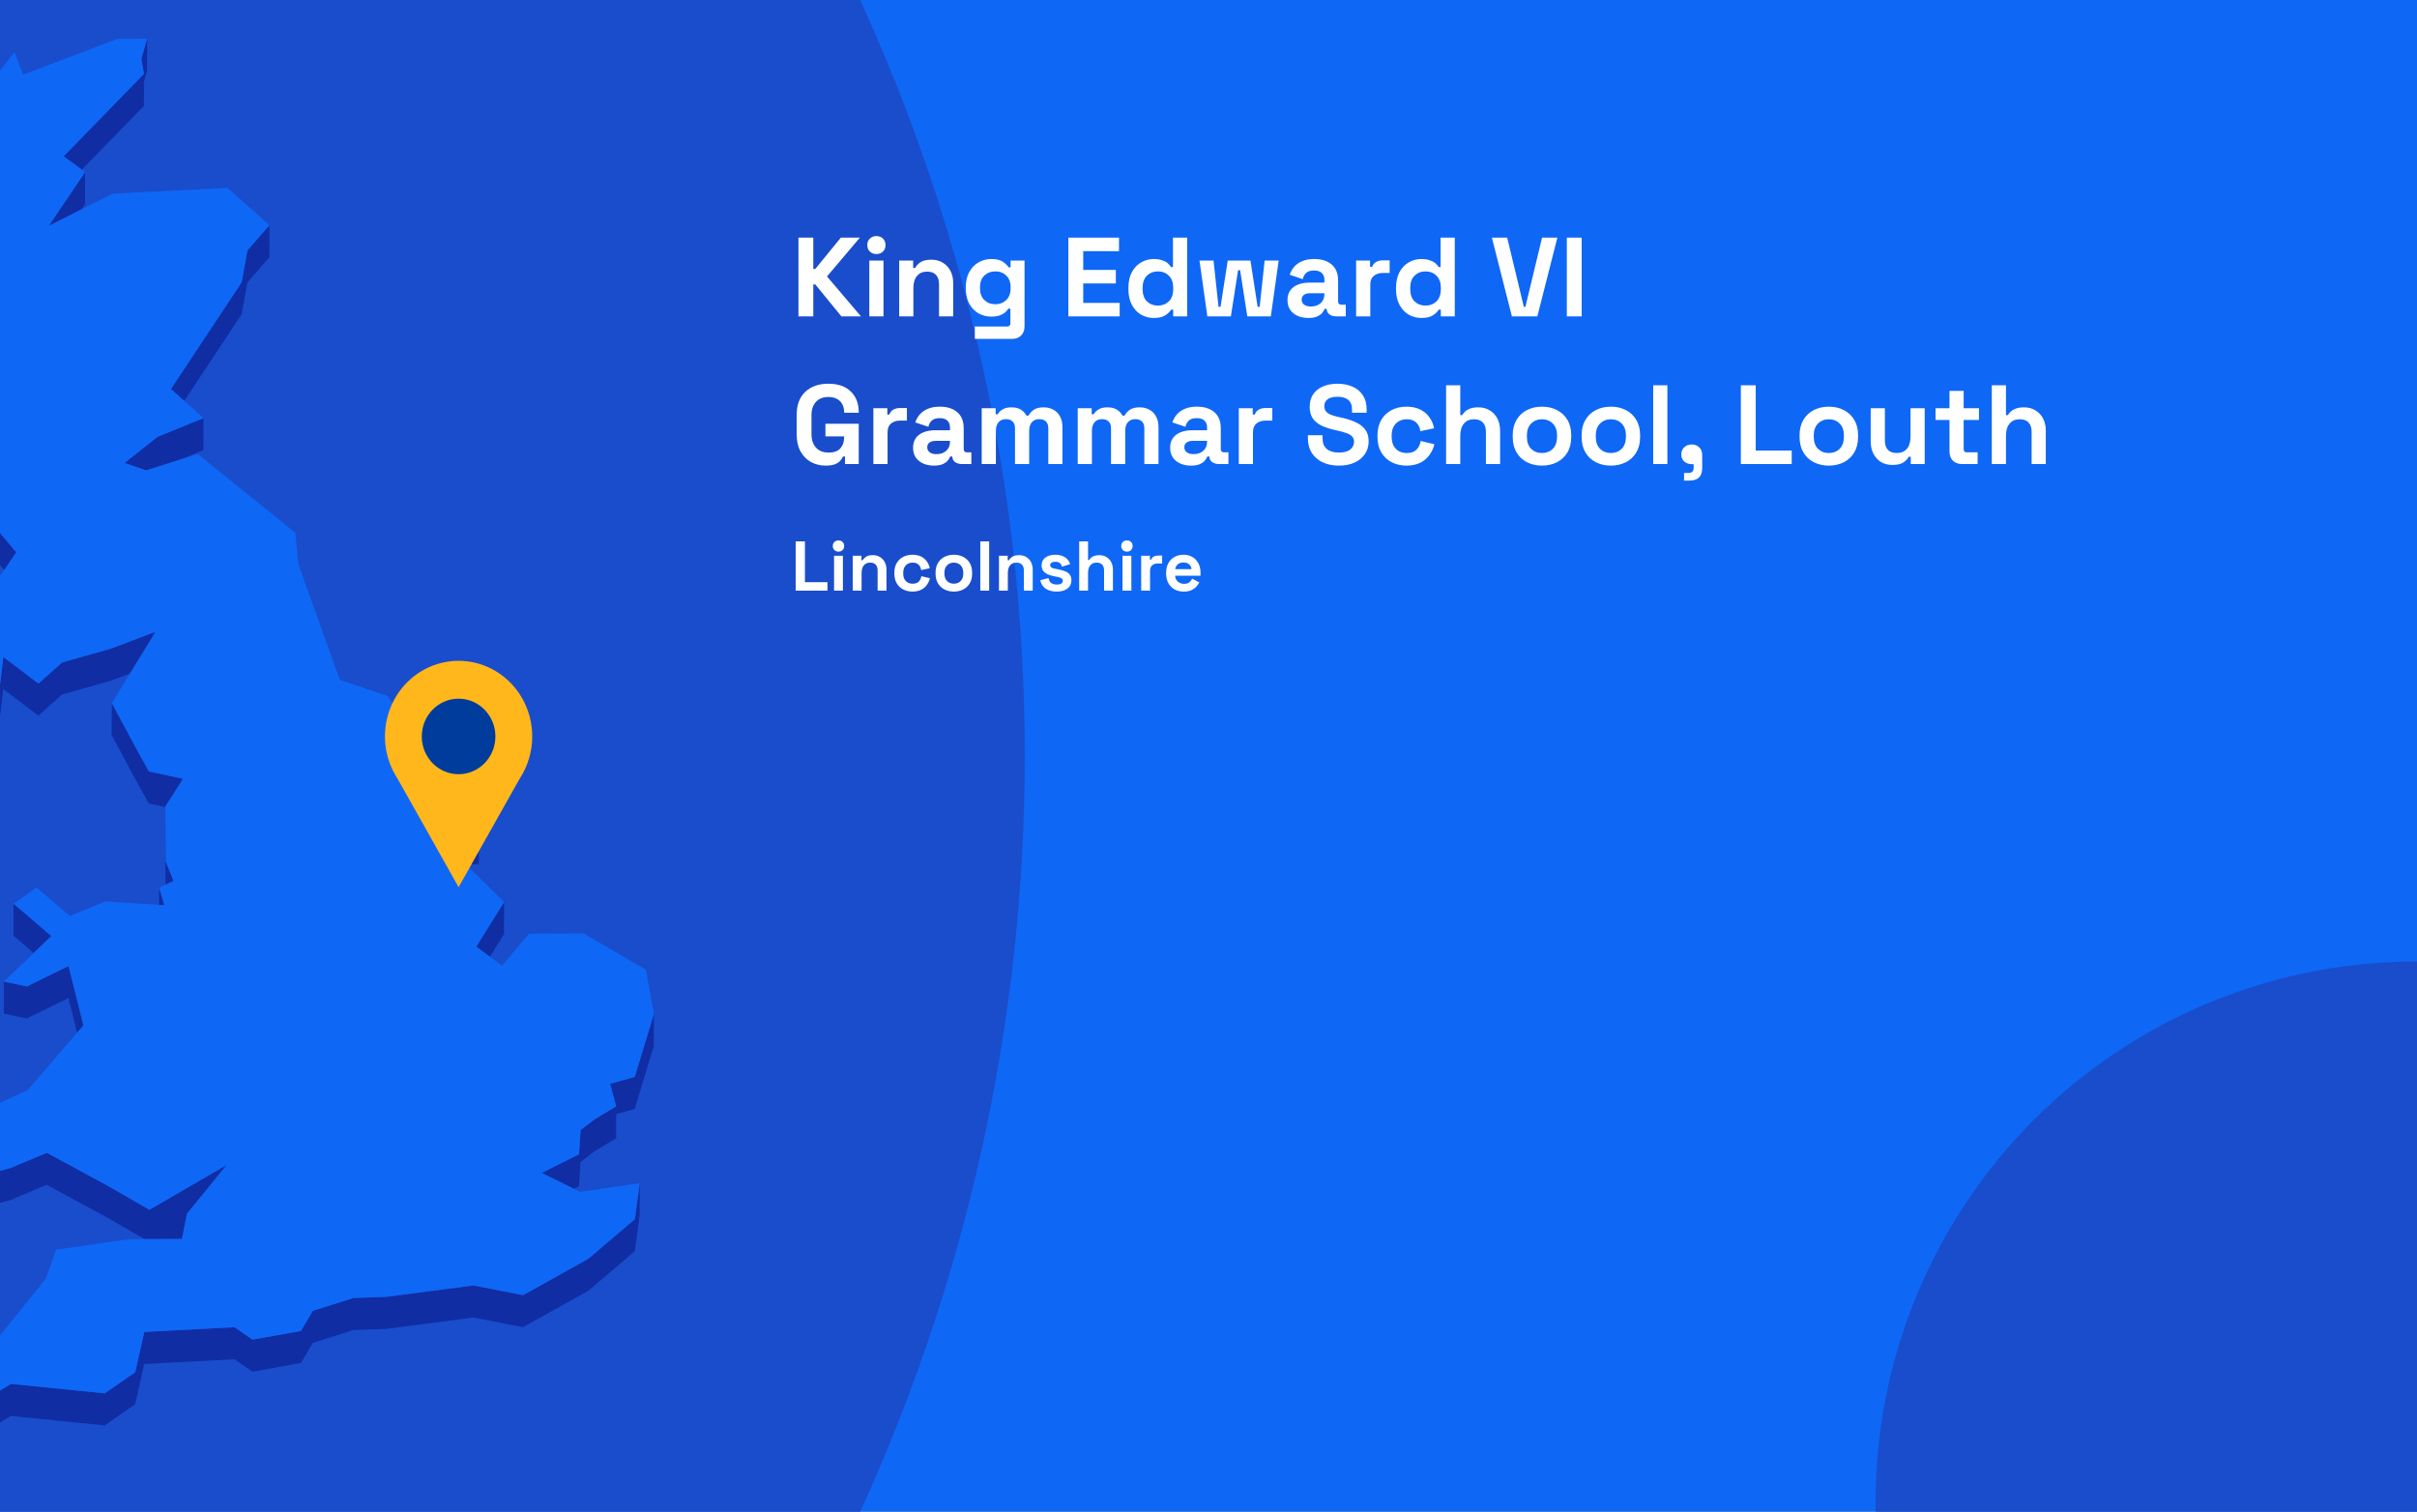 <?xml version="1.0" encoding="utf-8"?>
<svg xmlns="http://www.w3.org/2000/svg" fill="none" height="860" viewBox="0 0 1375 860" width="1375">
<rect x="0" y="0" width="1375" height="860" fill="#808080" stroke="none"/>
<g clip-path="url(#clip0_1636_2283)">
<rect fill="#0F67F5" height="860" width="1375"/>
<circle cx="-451" cy="430" fill="#194DCC" r="1034"/>
<path d="M46.528 96.502L81.886 60.209L81.917 46.321L83.675 40.225L83.738 22L80.41 33.438L81.917 42.016L36.228 88.929L46.528 96.502Z" fill="#102DA3"/>
<path d="M48.38 116.107L48.412 97.913L27.781 128.487L46.371 119.092L48.38 116.107Z" fill="#102DA3"/>
<path d="M137.465 178.827L140.731 160.728L153.228 146.368L153.26 128.144L140.762 142.503L137.496 160.603L97.24 221.342L104.808 228.066L137.465 178.827Z" fill="#102DA3"/>
<path d="M83.015 267.598L89.641 265.525L102.421 261.503L115.704 256.098L115.767 237.873L89.672 248.494L70.894 263.388L83.015 267.598Z" fill="#102DA3"/>
<path d="M-31.189 282.617L-42.023 327.425L-50.25 327.488L-50.312 345.712L-42.085 345.65L-31.221 300.842L-25.914 298.422L-11.815 307.377L2.378 324.314L9.255 314.227L-11.783 289.153L-25.883 280.197L-31.189 282.617Z" fill="#102DA3"/>
<path d="M0.086 389.042L-4.969 391.901L-21.926 363.464L-21.957 381.689L-5.032 410.126L0.024 407.235L1.845 391.995L21.816 407.109L35.319 395.106L62.857 387.314L73.973 383.103L88.512 359.411L62.92 369.089L35.35 376.881L21.879 388.885L1.908 373.771L0.086 389.042Z" fill="#102DA3"/>
<path d="M265.236 491.918L272.396 491.572L272.427 473.347L260.809 473.881L240.43 467.377L260.778 487.518L265.236 491.918Z" fill="#102DA3"/>
<path d="M84.711 438.91L77.363 425.619L63.61 400.01L63.547 418.235L77.301 443.844L84.68 457.135L94.069 459.146L94.006 477.057L94.194 503.294L94.226 503.263L98.716 501.158L94.288 490.223L94.069 458.832L104.117 443.058L84.711 438.91Z" fill="#102DA3"/>
<path d="M93.473 514.982L90.522 505.021L90.49 514.793L93.473 514.982Z" fill="#102DA3"/>
<path d="M29.164 532.547L7.748 514.134L7.686 532.359L19.147 542.194L29.164 532.547Z" fill="#102DA3"/>
<path d="M278.707 544.298L286.714 531.446L286.777 513.221L270.951 538.579L278.707 544.298Z" fill="#102DA3"/>
<path d="M2.189 576.662L15.221 579.427L38.929 567.832L43.89 587.503L47.47 583.355L38.992 549.607L15.284 561.202L2.221 558.437L2.189 576.662Z" fill="#102DA3"/>
<path d="M361.104 612.673L347.068 616.601L350.553 629.421L338.495 636.649L330.3 642.87L329.42 656.696L308.193 667.285L326.5 676.335L329.389 674.889L330.237 661.095L338.433 654.842L350.522 647.615L350.553 633.821L361.041 630.898L371.938 595.14L372 576.915L361.104 612.673Z" fill="#102DA3"/>
<path d="M-22.773 679.633L-10.621 687.175L5.833 682.776L26.59 674.04L62.104 693.333L82.264 704.96L84.964 704.928H87.696L103.522 704.834L105.532 694.559L106.348 690.505L128.926 662.791L84.996 688.274L62.167 675.109L26.652 655.847L5.865 664.551L-10.558 668.95L-22.741 661.409L-25.191 657.606L-17.466 651.353L-27.703 640.042L-27.766 658.235L-25.191 661.094L-25.222 675.831L-22.773 679.633Z" fill="#102DA3"/>
<path d="M334.696 716.146L297.549 736.853L269.413 731.323L219.549 737.827L201.148 738.424L177.942 745.746L171.222 757.215L143.652 762.148L133.447 755.078L82.106 757.78L76.925 780.687L59.592 792.69L6.241 787.317L-13.541 799.383L-16.838 811.292L-23.056 819.902L-32.853 808.056L-53.64 811.072L-53.703 829.266L-32.884 826.281L-23.119 838.127L-16.901 829.517L-13.573 817.577L6.21 805.542L59.529 810.915L76.894 798.912L82.043 776.005L133.384 773.303L143.621 780.373L171.191 775.439L177.911 763.97L201.085 756.649L219.486 756.052L269.351 749.548L297.486 755.078L334.633 734.371L361.136 711.81L363.899 691.322L363.931 673.098L361.199 693.585L334.696 716.146Z" fill="#102DA3"/>
<path d="M329.42 656.696L330.3 642.87L338.495 636.648L350.553 629.421L347.068 616.601L361.104 612.673L372 576.915L367.447 551.714L331.933 531.007L300.94 531.227L285.585 549.421L278.708 544.299L270.952 538.58L286.778 513.222L265.237 491.918L260.778 487.519L240.43 467.377L260.809 473.882L272.428 473.348L220.553 395.955L193.328 386.78L169.652 320.793L168.05 303.165L112.502 258.326L102.422 261.5L89.642 265.522L83.016 267.595L70.896 263.385L89.674 248.491L115.768 237.87L104.809 228.066L97.241 221.342L137.497 160.603L140.763 142.504L153.261 128.144L129.396 106.871L64.019 110.171L46.371 119.094L27.782 128.49L48.413 97.916L46.529 96.502L36.229 88.929L81.917 42.016L80.41 33.438L83.739 22L66.782 22.126L13.149 42.456L8.219 29.636L-1.861 42.55L-7.764 27.373L-15.991 29.793L-31.629 82.739L-20.387 96.942L-31.66 97.005L-43.153 97.099L-52.542 141.875L-43.247 154.193L-45.508 169.464L-47.863 185.175L-73.424 199.127L-70.849 221.468L-72.607 224.987L-80.394 240.572L-71.665 243.872L-24.972 202.614L-22.993 208.805L-25.003 212.041L-36.904 231.334L-44.535 243.683L-41.52 259.363L-42.965 270.455L-50.249 327.486L-42.023 327.423L-31.189 282.615L-25.882 280.196L-11.783 289.151L9.255 314.226L2.379 324.312L-9.931 342.443L-12.694 363.402L-21.926 363.464L-4.969 391.901L0.086 389.042L1.908 373.771L21.879 388.885L35.35 376.882L62.92 369.089L88.512 359.411L73.973 383.103L63.611 400.008L77.364 425.617L84.712 438.909L104.118 443.057L94.07 458.831L94.289 490.221L98.717 501.156L94.227 503.261L94.195 503.293L90.521 505.021L93.473 514.982L90.49 514.793L60.031 512.845L39.746 521.078L20.748 504.99L7.748 514.134L29.164 532.547L19.147 542.193L2.222 558.439L15.284 561.204L38.992 549.609L47.471 583.357L43.891 587.504L15.693 620.215L-27.704 640.042L-17.467 651.354L-25.192 657.607L-22.742 661.409L-10.559 668.95L5.864 664.551L26.652 655.847L62.166 675.109L84.995 688.275L128.925 662.792L106.347 690.506L105.531 694.559L103.521 704.834L87.695 704.929H84.963L82.263 704.96L73.031 705.023L31.864 710.993L26.181 727.238L3.132 755.958L-17.53 780.373L-45.508 798.158L-53.641 811.073L-32.853 808.056L-23.056 819.902L-16.839 811.293L-13.542 799.384L6.241 787.318L59.591 792.691L76.925 780.688L82.106 757.781L133.447 755.078L143.652 762.148L171.222 757.215L177.942 745.746L201.147 738.425L219.548 737.828L269.413 731.323L297.548 736.854L334.696 716.146L361.198 693.585L363.93 673.098L330.048 678.094L326.5 676.335L308.193 667.285L329.42 656.696Z" fill="#0F67F5"/>
<g clip-path="url(#clip1_1636_2283)">
<path d="M302.776 418.987C302.784 412.266 301.255 405.637 298.313 399.632C295.372 393.627 291.099 388.413 285.838 384.41C280.577 380.406 274.474 377.724 268.02 376.579C261.565 375.435 254.94 375.859 248.674 377.817C242.408 379.776 236.678 383.215 231.942 387.858C227.206 392.501 223.598 398.219 221.406 404.553C219.214 410.886 218.5 417.659 219.321 424.327C220.142 430.995 222.475 437.373 226.133 442.948L243.519 473.835L260.894 504.733L278.279 473.835L295.644 442.991C300.307 435.902 302.791 427.54 302.776 418.987Z" fill="#FFB71B"/>
<path d="M260.883 440.461C272.448 440.461 281.824 430.841 281.824 418.973C281.824 407.105 272.448 397.485 260.883 397.485C249.317 397.485 239.941 407.105 239.941 418.973C239.941 430.841 249.317 440.461 260.883 440.461Z" fill="#003C9C"/>
</g>
<path d="M454.224 180V135.2H462.672V152.992H463.824L478.352 135.2H489.168L470.48 157.28L489.808 180H478.672L463.824 161.824H462.672V180H454.224ZM494.543 180V148.256H502.607V180H494.543ZM498.575 144.544C497.124 144.544 495.887 144.075 494.863 143.136C493.881 142.197 493.391 140.96 493.391 139.424C493.391 137.888 493.881 136.651 494.863 135.712C495.887 134.773 497.124 134.304 498.575 134.304C500.068 134.304 501.305 134.773 502.287 135.712C503.268 136.651 503.759 137.888 503.759 139.424C503.759 140.96 503.268 142.197 502.287 143.136C501.305 144.075 500.068 144.544 498.575 144.544ZM511.543 180V148.256H519.479V152.416H520.631C521.143 151.307 522.103 150.261 523.51 149.28C524.919 148.256 527.052 147.744 529.911 147.744C532.385 147.744 534.54 148.32 536.375 149.472C538.252 150.581 539.703 152.139 540.727 154.144C541.751 156.107 542.263 158.411 542.263 161.056V180H534.199V161.696C534.199 159.307 533.601 157.515 532.407 156.32C531.255 155.125 529.591 154.528 527.415 154.528C524.94 154.528 523.02 155.36 521.655 157.024C520.289 158.645 519.607 160.928 519.607 163.872V180H511.543ZM549.444 164.256V163.232C549.444 159.904 550.105 157.067 551.428 154.72C552.751 152.331 554.5 150.517 556.676 149.28C558.895 148 561.305 147.36 563.908 147.36C566.809 147.36 569.007 147.872 570.5 148.896C571.993 149.92 573.081 150.987 573.764 152.096H574.916V148.256H582.852V185.632C582.852 187.808 582.212 189.536 580.932 190.816C579.652 192.139 577.945 192.8 575.812 192.8H554.564V185.76H572.996C574.191 185.76 574.788 185.12 574.788 183.84V175.584H573.636C573.209 176.267 572.612 176.971 571.844 177.696C571.076 178.379 570.052 178.955 568.772 179.424C567.492 179.893 565.871 180.128 563.908 180.128C561.305 180.128 558.895 179.509 556.676 178.272C554.5 176.992 552.751 175.179 551.428 172.832C550.105 170.443 549.444 167.584 549.444 164.256ZM566.212 173.088C568.687 173.088 570.756 172.299 572.42 170.72C574.084 169.141 574.916 166.923 574.916 164.064V163.424C574.916 160.523 574.084 158.304 572.42 156.768C570.799 155.189 568.729 154.4 566.212 154.4C563.737 154.4 561.668 155.189 560.004 156.768C558.34 158.304 557.508 160.523 557.508 163.424V164.064C557.508 166.923 558.34 169.141 560.004 170.72C561.668 172.299 563.737 173.088 566.212 173.088ZM607.786 180V135.2H636.587V142.88H616.235V153.568H634.795V161.248H616.235V172.32H636.971V180H607.786ZM656.28 180.896C653.763 180.896 651.395 180.277 649.176 179.04C647 177.76 645.251 175.904 643.928 173.472C642.605 171.04 641.944 168.096 641.944 164.64V163.616C641.944 160.16 642.605 157.216 643.928 154.784C645.251 152.352 647 150.517 649.176 149.28C651.352 148 653.72 147.36 656.28 147.36C658.2 147.36 659.8 147.595 661.08 148.064C662.403 148.491 663.469 149.045 664.28 149.728C665.091 150.411 665.709 151.136 666.136 151.904H667.288V135.2H675.352V180H667.416V176.16H666.264C665.539 177.355 664.408 178.443 662.872 179.424C661.379 180.405 659.181 180.896 656.28 180.896ZM658.712 173.856C661.187 173.856 663.256 173.067 664.92 171.488C666.584 169.867 667.416 167.52 667.416 164.448V163.808C667.416 160.736 666.584 158.411 664.92 156.832C663.299 155.211 661.229 154.4 658.712 154.4C656.237 154.4 654.168 155.211 652.504 156.832C650.84 158.411 650.008 160.736 650.008 163.808V164.448C650.008 167.52 650.84 169.867 652.504 171.488C654.168 173.067 656.237 173.856 658.712 173.856ZM686.853 180L682.373 148.256H690.373L693.189 174.56H694.341L698.437 148.256H711.365L715.461 174.56H716.613L719.429 148.256H727.429L722.949 180H709.573L705.477 153.696H704.325L700.229 180H686.853ZM744.336 180.896C742.075 180.896 740.048 180.512 738.256 179.744C736.464 178.933 735.035 177.781 733.968 176.288C732.944 174.752 732.432 172.896 732.432 170.72C732.432 168.544 732.944 166.731 733.968 165.28C735.035 163.787 736.485 162.677 738.32 161.952C740.197 161.184 742.331 160.8 744.72 160.8H753.424V159.008C753.424 157.515 752.955 156.299 752.016 155.36C751.077 154.379 749.584 153.888 747.536 153.888C745.531 153.888 744.037 154.357 743.056 155.296C742.075 156.192 741.435 157.365 741.136 158.816L733.712 156.32C734.224 154.699 735.035 153.227 736.144 151.904C737.296 150.539 738.811 149.451 740.688 148.64C742.608 147.787 744.933 147.36 747.664 147.36C751.845 147.36 755.152 148.405 757.584 150.496C760.016 152.587 761.232 155.616 761.232 159.584V171.424C761.232 172.704 761.829 173.344 763.024 173.344H765.584V180H760.208C758.629 180 757.328 179.616 756.304 178.848C755.28 178.08 754.768 177.056 754.768 175.776V175.712H753.552C753.381 176.224 752.997 176.907 752.4 177.76C751.803 178.571 750.864 179.296 749.584 179.936C748.304 180.576 746.555 180.896 744.336 180.896ZM745.744 174.368C748.005 174.368 749.84 173.749 751.248 172.512C752.699 171.232 753.424 169.547 753.424 167.456V166.816H745.296C743.803 166.816 742.629 167.136 741.776 167.776C740.923 168.416 740.496 169.312 740.496 170.464C740.496 171.616 740.944 172.555 741.84 173.28C742.736 174.005 744.037 174.368 745.744 174.368ZM771.48 180V148.256H779.416V151.84H780.568C781.037 150.56 781.805 149.621 782.872 149.024C783.981 148.427 785.261 148.128 786.712 148.128H790.552V155.296H786.584C784.536 155.296 782.851 155.851 781.528 156.96C780.205 158.027 779.544 159.691 779.544 161.952V180H771.48ZM808.53 180.896C806.013 180.896 803.645 180.277 801.426 179.04C799.25 177.76 797.501 175.904 796.178 173.472C794.855 171.04 794.194 168.096 794.194 164.64V163.616C794.194 160.16 794.855 157.216 796.178 154.784C797.501 152.352 799.25 150.517 801.426 149.28C803.602 148 805.97 147.36 808.53 147.36C810.45 147.36 812.05 147.595 813.33 148.064C814.653 148.491 815.719 149.045 816.53 149.728C817.341 150.411 817.959 151.136 818.386 151.904H819.538V135.2H827.602V180H819.666V176.16H818.514C817.789 177.355 816.658 178.443 815.122 179.424C813.629 180.405 811.431 180.896 808.53 180.896ZM810.962 173.856C813.437 173.856 815.506 173.067 817.17 171.488C818.834 169.867 819.666 167.52 819.666 164.448V163.808C819.666 160.736 818.834 158.411 817.17 156.832C815.549 155.211 813.479 154.4 810.962 154.4C808.487 154.4 806.418 155.211 804.754 156.832C803.09 158.411 802.258 160.736 802.258 163.808V164.448C802.258 167.52 803.09 169.867 804.754 171.488C806.418 173.067 808.487 173.856 810.962 173.856ZM860.107 180L848.715 135.2H857.419L866.891 174.56H867.787L877.259 135.2H885.963L874.571 180H860.107ZM891.349 180V135.2H899.797V180H891.349ZM469.712 264.896C466.64 264.896 463.845 264.213 461.328 262.848C458.853 261.44 456.869 259.413 455.376 256.768C453.925 254.08 453.2 250.816 453.2 246.976V236.224C453.2 230.464 454.821 226.048 458.064 222.976C461.307 219.861 465.701 218.304 471.248 218.304C476.752 218.304 480.997 219.776 483.984 222.72C487.013 225.621 488.528 229.568 488.528 234.56V234.816H480.208V234.304C480.208 232.725 479.867 231.296 479.184 230.016C478.544 228.736 477.563 227.733 476.24 227.008C474.917 226.24 473.253 225.856 471.248 225.856C468.261 225.856 465.915 226.773 464.208 228.608C462.501 230.443 461.648 232.939 461.648 236.096V247.104C461.648 250.219 462.501 252.736 464.208 254.656C465.915 256.533 468.304 257.472 471.376 257.472C474.448 257.472 476.688 256.661 478.096 255.04C479.504 253.419 480.208 251.371 480.208 248.896V248.256H469.584V241.088H488.528V264H480.72V259.712H479.568C479.269 260.437 478.779 261.205 478.096 262.016C477.456 262.827 476.475 263.509 475.152 264.064C473.829 264.619 472.016 264.896 469.712 264.896ZM496.855 264V232.256H504.791V235.84H505.943C506.412 234.56 507.18 233.621 508.247 233.024C509.356 232.427 510.636 232.128 512.087 232.128H515.927V239.296H511.959C509.911 239.296 508.226 239.851 506.903 240.96C505.58 242.027 504.919 243.691 504.919 245.952V264H496.855ZM531.336 264.896C529.075 264.896 527.048 264.512 525.256 263.744C523.464 262.933 522.035 261.781 520.968 260.288C519.944 258.752 519.432 256.896 519.432 254.72C519.432 252.544 519.944 250.731 520.968 249.28C522.035 247.787 523.485 246.677 525.32 245.952C527.197 245.184 529.331 244.8 531.72 244.8H540.424V243.008C540.424 241.515 539.955 240.299 539.016 239.36C538.077 238.379 536.584 237.888 534.536 237.888C532.531 237.888 531.037 238.357 530.056 239.296C529.075 240.192 528.435 241.365 528.136 242.816L520.712 240.32C521.224 238.699 522.035 237.227 523.144 235.904C524.296 234.539 525.811 233.451 527.688 232.64C529.608 231.787 531.933 231.36 534.664 231.36C538.845 231.36 542.152 232.405 544.584 234.496C547.016 236.587 548.232 239.616 548.232 243.584V255.424C548.232 256.704 548.829 257.344 550.024 257.344H552.584V264H547.208C545.629 264 544.328 263.616 543.304 262.848C542.28 262.08 541.768 261.056 541.768 259.776V259.712H540.552C540.381 260.224 539.997 260.907 539.4 261.76C538.803 262.571 537.864 263.296 536.584 263.936C535.304 264.576 533.555 264.896 531.336 264.896ZM532.744 258.368C535.005 258.368 536.84 257.749 538.248 256.512C539.699 255.232 540.424 253.547 540.424 251.456V250.816H532.296C530.803 250.816 529.629 251.136 528.776 251.776C527.923 252.416 527.496 253.312 527.496 254.464C527.496 255.616 527.944 256.555 528.84 257.28C529.736 258.005 531.037 258.368 532.744 258.368ZM558.48 264V232.256H566.416V235.712H567.568C568.123 234.645 569.04 233.728 570.32 232.96C571.6 232.149 573.285 231.744 575.376 231.744C577.637 231.744 579.451 232.192 580.816 233.088C582.181 233.941 583.227 235.072 583.952 236.48H585.104C585.829 235.115 586.853 233.984 588.176 233.088C589.499 232.192 591.376 231.744 593.808 231.744C595.771 231.744 597.541 232.171 599.12 233.024C600.741 233.835 602.021 235.093 602.96 236.8C603.941 238.464 604.432 240.576 604.432 243.136V264H596.368V243.712C596.368 241.963 595.92 240.661 595.024 239.808C594.128 238.912 592.869 238.464 591.248 238.464C589.413 238.464 587.984 239.061 586.96 240.256C585.979 241.408 585.488 243.072 585.488 245.248V264H577.424V243.712C577.424 241.963 576.976 240.661 576.08 239.808C575.184 238.912 573.925 238.464 572.304 238.464C570.469 238.464 569.04 239.061 568.016 240.256C567.035 241.408 566.544 243.072 566.544 245.248V264H558.48ZM613.105 264V232.256H621.041V235.712H622.193C622.748 234.645 623.665 233.728 624.945 232.96C626.225 232.149 627.91 231.744 630.001 231.744C632.262 231.744 634.076 232.192 635.441 233.088C636.806 233.941 637.852 235.072 638.577 236.48H639.729C640.454 235.115 641.478 233.984 642.801 233.088C644.124 232.192 646.001 231.744 648.433 231.744C650.396 231.744 652.166 232.171 653.745 233.024C655.366 233.835 656.646 235.093 657.585 236.8C658.566 238.464 659.057 240.576 659.057 243.136V264H650.993V243.712C650.993 241.963 650.545 240.661 649.649 239.808C648.753 238.912 647.494 238.464 645.873 238.464C644.038 238.464 642.609 239.061 641.585 240.256C640.604 241.408 640.113 243.072 640.113 245.248V264H632.049V243.712C632.049 241.963 631.601 240.661 630.705 239.808C629.809 238.912 628.55 238.464 626.929 238.464C625.094 238.464 623.665 239.061 622.641 240.256C621.66 241.408 621.169 243.072 621.169 245.248V264H613.105ZM677.586 264.896C675.325 264.896 673.298 264.512 671.506 263.744C669.714 262.933 668.285 261.781 667.218 260.288C666.194 258.752 665.682 256.896 665.682 254.72C665.682 252.544 666.194 250.731 667.218 249.28C668.285 247.787 669.735 246.677 671.57 245.952C673.447 245.184 675.581 244.8 677.97 244.8H686.674V243.008C686.674 241.515 686.205 240.299 685.266 239.36C684.327 238.379 682.834 237.888 680.786 237.888C678.781 237.888 677.287 238.357 676.306 239.296C675.325 240.192 674.685 241.365 674.386 242.816L666.962 240.32C667.474 238.699 668.285 237.227 669.394 235.904C670.546 234.539 672.061 233.451 673.938 232.64C675.858 231.787 678.183 231.36 680.914 231.36C685.095 231.36 688.402 232.405 690.834 234.496C693.266 236.587 694.482 239.616 694.482 243.584V255.424C694.482 256.704 695.079 257.344 696.274 257.344H698.834V264H693.458C691.879 264 690.578 263.616 689.554 262.848C688.53 262.08 688.018 261.056 688.018 259.776V259.712H686.802C686.631 260.224 686.247 260.907 685.65 261.76C685.053 262.571 684.114 263.296 682.834 263.936C681.554 264.576 679.805 264.896 677.586 264.896ZM678.994 258.368C681.255 258.368 683.09 257.749 684.498 256.512C685.949 255.232 686.674 253.547 686.674 251.456V250.816H678.546C677.053 250.816 675.879 251.136 675.026 251.776C674.173 252.416 673.746 253.312 673.746 254.464C673.746 255.616 674.194 256.555 675.09 257.28C675.986 258.005 677.287 258.368 678.994 258.368ZM704.73 264V232.256H712.666V235.84H713.818C714.287 234.56 715.055 233.621 716.122 233.024C717.231 232.427 718.511 232.128 719.962 232.128H723.802V239.296H719.834C717.786 239.296 716.101 239.851 714.778 240.96C713.455 242.027 712.794 243.691 712.794 245.952V264H704.73ZM761.651 264.896C758.195 264.896 755.144 264.277 752.499 263.04C749.854 261.803 747.784 260.032 746.291 257.728C744.798 255.424 744.051 252.651 744.051 249.408V247.616H752.371V249.408C752.371 252.096 753.203 254.123 754.867 255.488C756.531 256.811 758.792 257.472 761.651 257.472C764.552 257.472 766.707 256.896 768.115 255.744C769.566 254.592 770.291 253.12 770.291 251.328C770.291 250.091 769.928 249.088 769.203 248.32C768.52 247.552 767.496 246.933 766.131 246.464C764.808 245.952 763.187 245.483 761.267 245.056L759.795 244.736C756.723 244.053 754.078 243.2 751.859 242.176C749.683 241.109 747.998 239.723 746.803 238.016C745.651 236.309 745.075 234.091 745.075 231.36C745.075 228.629 745.715 226.304 746.995 224.384C748.318 222.421 750.152 220.928 752.499 219.904C754.888 218.837 757.683 218.304 760.883 218.304C764.083 218.304 766.92 218.859 769.395 219.968C771.912 221.035 773.875 222.656 775.283 224.832C776.734 226.965 777.459 229.653 777.459 232.896V234.816H769.139V232.896C769.139 231.189 768.798 229.824 768.115 228.8C767.475 227.733 766.536 226.965 765.299 226.496C764.062 225.984 762.59 225.728 760.883 225.728C758.323 225.728 756.424 226.219 755.187 227.2C753.992 228.139 753.395 229.44 753.395 231.104C753.395 232.213 753.672 233.152 754.227 233.92C754.824 234.688 755.699 235.328 756.851 235.84C758.003 236.352 759.475 236.8 761.267 237.184L762.739 237.504C765.939 238.187 768.712 239.061 771.059 240.128C773.448 241.195 775.304 242.603 776.627 244.352C777.95 246.101 778.611 248.341 778.611 251.072C778.611 253.803 777.907 256.213 776.499 258.304C775.134 260.352 773.171 261.973 770.611 263.168C768.094 264.32 765.107 264.896 761.651 264.896ZM800.08 264.896C797.008 264.896 794.213 264.256 791.696 262.976C789.221 261.696 787.258 259.84 785.808 257.408C784.357 254.976 783.632 252.032 783.632 248.576V247.68C783.632 244.224 784.357 241.28 785.808 238.848C787.258 236.416 789.221 234.56 791.696 233.28C794.213 232 797.008 231.36 800.08 231.36C803.109 231.36 805.712 231.893 807.888 232.96C810.064 234.027 811.813 235.499 813.136 237.376C814.501 239.211 815.397 241.301 815.824 243.648L808.016 245.312C807.845 244.032 807.461 242.88 806.864 241.856C806.266 240.832 805.413 240.021 804.304 239.424C803.237 238.827 801.893 238.528 800.272 238.528C798.65 238.528 797.178 238.891 795.856 239.616C794.576 240.299 793.552 241.344 792.784 242.752C792.058 244.117 791.696 245.803 791.696 247.808V248.448C791.696 250.453 792.058 252.16 792.784 253.568C793.552 254.933 794.576 255.979 795.856 256.704C797.178 257.387 798.65 257.728 800.272 257.728C802.704 257.728 804.538 257.109 805.776 255.872C807.056 254.592 807.866 252.928 808.208 250.88L816.016 252.736C815.461 254.997 814.501 257.067 813.136 258.944C811.813 260.779 810.064 262.229 807.888 263.296C805.712 264.363 803.109 264.896 800.08 264.896ZM822.668 264V219.2H830.732V236.16H831.884C832.225 235.477 832.758 234.795 833.484 234.112C834.209 233.429 835.169 232.875 836.364 232.448C837.601 231.979 839.158 231.744 841.036 231.744C843.51 231.744 845.665 232.32 847.5 233.472C849.377 234.581 850.828 236.139 851.852 238.144C852.876 240.107 853.388 242.411 853.388 245.056V264H845.324V245.696C845.324 243.307 844.726 241.515 843.532 240.32C842.38 239.125 840.716 238.528 838.54 238.528C836.065 238.528 834.145 239.36 832.78 241.024C831.414 242.645 830.732 244.928 830.732 247.872V264H822.668ZM877.209 264.896C874.052 264.896 871.214 264.256 868.697 262.976C866.18 261.696 864.196 259.84 862.745 257.408C861.294 254.976 860.569 252.053 860.569 248.64V247.616C860.569 244.203 861.294 241.28 862.745 238.848C864.196 236.416 866.18 234.56 868.697 233.28C871.214 232 874.052 231.36 877.209 231.36C880.366 231.36 883.204 232 885.721 233.28C888.238 234.56 890.222 236.416 891.673 238.848C893.124 241.28 893.849 244.203 893.849 247.616V248.64C893.849 252.053 893.124 254.976 891.673 257.408C890.222 259.84 888.238 261.696 885.721 262.976C883.204 264.256 880.366 264.896 877.209 264.896ZM877.209 257.728C879.684 257.728 881.732 256.939 883.353 255.36C884.974 253.739 885.785 251.435 885.785 248.448V247.808C885.785 244.821 884.974 242.539 883.353 240.96C881.774 239.339 879.726 238.528 877.209 238.528C874.734 238.528 872.686 239.339 871.065 240.96C869.444 242.539 868.633 244.821 868.633 247.808V248.448C868.633 251.435 869.444 253.739 871.065 255.36C872.686 256.939 874.734 257.728 877.209 257.728ZM916.397 264.896C913.239 264.896 910.402 264.256 907.885 262.976C905.367 261.696 903.383 259.84 901.933 257.408C900.482 254.976 899.757 252.053 899.757 248.64V247.616C899.757 244.203 900.482 241.28 901.933 238.848C903.383 236.416 905.367 234.56 907.885 233.28C910.402 232 913.239 231.36 916.397 231.36C919.554 231.36 922.391 232 924.909 233.28C927.426 234.56 929.41 236.416 930.861 238.848C932.311 241.28 933.037 244.203 933.037 247.616V248.64C933.037 252.053 932.311 254.976 930.861 257.408C929.41 259.84 927.426 261.696 924.909 262.976C922.391 264.256 919.554 264.896 916.397 264.896ZM916.397 257.728C918.871 257.728 920.919 256.939 922.541 255.36C924.162 253.739 924.973 251.435 924.973 248.448V247.808C924.973 244.821 924.162 242.539 922.541 240.96C920.962 239.339 918.914 238.528 916.397 238.528C913.922 238.528 911.874 239.339 910.253 240.96C908.631 242.539 907.821 244.821 907.821 247.808V248.448C907.821 251.435 908.631 253.739 910.253 255.36C911.874 256.939 913.922 257.728 916.397 257.728ZM940.48 264V219.2H948.544V264H940.48ZM958.056 273.408V269.056H960.552C962.515 269.056 963.496 268.075 963.496 266.112V264.064H962.408C960.701 264.064 959.272 263.552 958.12 262.528C957.011 261.504 956.456 260.203 956.456 258.624C956.456 256.917 957.011 255.531 958.12 254.464C959.272 253.397 960.701 252.864 962.408 252.864C964.157 252.864 965.587 253.419 966.696 254.528C967.805 255.595 968.36 257.045 968.36 258.88V266.24C968.36 271.019 965.971 273.408 961.192 273.408H958.056ZM990.349 264V219.2H998.797V256.32H1019.28V264H990.349ZM1040.4 264.896C1037.24 264.896 1034.4 264.256 1031.88 262.976C1029.37 261.696 1027.38 259.84 1025.93 257.408C1024.48 254.976 1023.76 252.053 1023.76 248.64V247.616C1023.76 244.203 1024.48 241.28 1025.93 238.848C1027.38 236.416 1029.37 234.56 1031.88 233.28C1034.4 232 1037.24 231.36 1040.4 231.36C1043.55 231.36 1046.39 232 1048.91 233.28C1051.43 234.56 1053.41 236.416 1054.86 238.848C1056.31 241.28 1057.04 244.203 1057.04 247.616V248.64C1057.04 252.053 1056.31 254.976 1054.86 257.408C1053.41 259.84 1051.43 261.696 1048.91 262.976C1046.39 264.256 1043.55 264.896 1040.4 264.896ZM1040.4 257.728C1042.87 257.728 1044.92 256.939 1046.54 255.36C1048.16 253.739 1048.97 251.435 1048.97 248.448V247.808C1048.97 244.821 1048.16 242.539 1046.54 240.96C1044.96 239.339 1042.91 238.528 1040.4 238.528C1037.92 238.528 1035.87 239.339 1034.25 240.96C1032.63 242.539 1031.82 244.821 1031.82 247.808V248.448C1031.82 251.435 1032.63 253.739 1034.25 255.36C1035.87 256.939 1037.92 257.728 1040.4 257.728ZM1076.58 264.512C1074.1 264.512 1071.93 263.957 1070.05 262.848C1068.21 261.696 1066.78 260.117 1065.76 258.112C1064.74 256.107 1064.22 253.803 1064.22 251.2V232.256H1072.29V250.56C1072.29 252.949 1072.86 254.741 1074.02 255.936C1075.21 257.131 1076.9 257.728 1079.07 257.728C1081.55 257.728 1083.47 256.917 1084.83 255.296C1086.2 253.632 1086.88 251.328 1086.88 248.384V232.256H1094.94V264H1087.01V259.84H1085.86C1085.34 260.907 1084.38 261.952 1082.98 262.976C1081.57 264 1079.43 264.512 1076.58 264.512ZM1116.08 264C1113.99 264 1112.28 263.36 1110.96 262.08C1109.68 260.757 1109.04 259.008 1109.04 256.832V238.912H1101.1V232.256H1109.04V222.4H1117.1V232.256H1125.81V238.912H1117.1V255.424C1117.1 256.704 1117.7 257.344 1118.89 257.344H1125.04V264H1116.08ZM1133.11 264V219.2H1141.17V236.16H1142.32C1142.66 235.477 1143.2 234.795 1143.92 234.112C1144.65 233.429 1145.61 232.875 1146.8 232.448C1148.04 231.979 1149.6 231.744 1151.47 231.744C1153.95 231.744 1156.1 232.32 1157.94 233.472C1159.81 234.581 1161.27 236.139 1162.29 238.144C1163.31 240.107 1163.83 242.411 1163.83 245.056V264H1155.76V245.696C1155.76 243.307 1155.16 241.515 1153.97 240.32C1152.82 239.125 1151.15 238.528 1148.98 238.528C1146.5 238.528 1144.58 239.36 1143.22 241.024C1141.85 242.645 1141.17 244.928 1141.17 247.872V264H1133.11Z" fill="white"/>
<circle cx="307.5" cy="307.5" fill="#194DCC" r="307.5" transform="matrix(-1 0 0 1 1682 547)"/>
<path d="M452.64 336V308H457.92V331.2H470.72V336H452.64ZM474.48 336V316.16H479.52V336H474.48ZM477 313.84C476.093 313.84 475.32 313.547 474.68 312.96C474.066 312.373 473.76 311.6 473.76 310.64C473.76 309.68 474.066 308.907 474.68 308.32C475.32 307.733 476.093 307.44 477 307.44C477.933 307.44 478.706 307.733 479.32 308.32C479.933 308.907 480.24 309.68 480.24 310.64C480.24 311.6 479.933 312.373 479.32 312.96C478.706 313.547 477.933 313.84 477 313.84ZM485.105 336V316.16H490.065V318.76H490.785C491.105 318.067 491.705 317.413 492.585 316.8C493.465 316.16 494.798 315.84 496.585 315.84C498.131 315.84 499.478 316.2 500.625 316.92C501.798 317.613 502.705 318.587 503.345 319.84C503.985 321.067 504.305 322.507 504.305 324.16V336H499.265V324.56C499.265 323.067 498.891 321.947 498.145 321.2C497.425 320.453 496.385 320.08 495.025 320.08C493.478 320.08 492.278 320.6 491.425 321.64C490.571 322.653 490.145 324.08 490.145 325.92V336H485.105ZM519.073 336.56C517.153 336.56 515.406 336.16 513.833 335.36C512.286 334.56 511.06 333.4 510.153 331.88C509.246 330.36 508.793 328.52 508.793 326.36V325.8C508.793 323.64 509.246 321.8 510.153 320.28C511.06 318.76 512.286 317.6 513.833 316.8C515.406 316 517.153 315.6 519.073 315.6C520.966 315.6 522.593 315.933 523.953 316.6C525.313 317.267 526.406 318.187 527.233 319.36C528.086 320.507 528.646 321.813 528.913 323.28L524.033 324.32C523.926 323.52 523.686 322.8 523.313 322.16C522.94 321.52 522.406 321.013 521.713 320.64C521.046 320.267 520.206 320.08 519.193 320.08C518.18 320.08 517.26 320.307 516.433 320.76C515.633 321.187 514.993 321.84 514.513 322.72C514.06 323.573 513.833 324.627 513.833 325.88V326.28C513.833 327.533 514.06 328.6 514.513 329.48C514.993 330.333 515.633 330.987 516.433 331.44C517.26 331.867 518.18 332.08 519.193 332.08C520.713 332.08 521.86 331.693 522.633 330.92C523.433 330.12 523.94 329.08 524.153 327.8L529.033 328.96C528.686 330.373 528.086 331.667 527.233 332.84C526.406 333.987 525.313 334.893 523.953 335.56C522.593 336.227 520.966 336.56 519.073 336.56ZM542.631 336.56C540.657 336.56 538.884 336.16 537.311 335.36C535.737 334.56 534.497 333.4 533.591 331.88C532.684 330.36 532.231 328.533 532.231 326.4V325.76C532.231 323.627 532.684 321.8 533.591 320.28C534.497 318.76 535.737 317.6 537.311 316.8C538.884 316 540.657 315.6 542.631 315.6C544.604 315.6 546.377 316 547.951 316.8C549.524 317.6 550.764 318.76 551.671 320.28C552.577 321.8 553.031 323.627 553.031 325.76V326.4C553.031 328.533 552.577 330.36 551.671 331.88C550.764 333.4 549.524 334.56 547.951 335.36C546.377 336.16 544.604 336.56 542.631 336.56ZM542.631 332.08C544.177 332.08 545.457 331.587 546.471 330.6C547.484 329.587 547.991 328.147 547.991 326.28V325.88C547.991 324.013 547.484 322.587 546.471 321.6C545.484 320.587 544.204 320.08 542.631 320.08C541.084 320.08 539.804 320.587 538.791 321.6C537.777 322.587 537.271 324.013 537.271 325.88V326.28C537.271 328.147 537.777 329.587 538.791 330.6C539.804 331.587 541.084 332.08 542.631 332.08ZM557.683 336V308H562.723V336H557.683ZM568.308 336V316.16H573.268V318.76H573.988C574.308 318.067 574.908 317.413 575.788 316.8C576.668 316.16 578.001 315.84 579.788 315.84C581.334 315.84 582.681 316.2 583.828 316.92C585.001 317.613 585.908 318.587 586.548 319.84C587.188 321.067 587.508 322.507 587.508 324.16V336H582.468V324.56C582.468 323.067 582.094 321.947 581.348 321.2C580.628 320.453 579.588 320.08 578.228 320.08C576.681 320.08 575.481 320.6 574.628 321.64C573.774 322.653 573.348 324.08 573.348 325.92V336H568.308ZM601.196 336.56C598.61 336.56 596.49 336 594.836 334.88C593.183 333.76 592.183 332.16 591.836 330.08L596.476 328.88C596.663 329.813 596.97 330.547 597.396 331.08C597.85 331.613 598.396 332 599.036 332.24C599.703 332.453 600.423 332.56 601.196 332.56C602.37 332.56 603.236 332.36 603.796 331.96C604.356 331.533 604.636 331.013 604.636 330.4C604.636 329.787 604.37 329.32 603.836 329C603.303 328.653 602.45 328.373 601.276 328.16L600.156 327.96C598.77 327.693 597.503 327.333 596.356 326.88C595.21 326.4 594.29 325.747 593.596 324.92C592.903 324.093 592.556 323.027 592.556 321.72C592.556 319.747 593.276 318.24 594.716 317.2C596.156 316.133 598.05 315.6 600.396 315.6C602.61 315.6 604.45 316.093 605.916 317.08C607.383 318.067 608.343 319.36 608.796 320.96L604.116 322.4C603.903 321.387 603.463 320.667 602.796 320.24C602.156 319.813 601.356 319.6 600.396 319.6C599.436 319.6 598.703 319.773 598.196 320.12C597.69 320.44 597.436 320.893 597.436 321.48C597.436 322.12 597.703 322.6 598.236 322.92C598.77 323.213 599.49 323.44 600.396 323.6L601.516 323.8C603.01 324.067 604.356 324.427 605.556 324.88C606.783 325.307 607.743 325.933 608.436 326.76C609.156 327.56 609.516 328.653 609.516 330.04C609.516 332.12 608.756 333.733 607.236 334.88C605.743 336 603.73 336.56 601.196 336.56ZM613.933 336V308H618.973V318.6H619.693C619.906 318.173 620.239 317.747 620.693 317.32C621.146 316.893 621.746 316.547 622.493 316.28C623.266 315.987 624.239 315.84 625.413 315.84C626.959 315.84 628.306 316.2 629.453 316.92C630.626 317.613 631.533 318.587 632.173 319.84C632.813 321.067 633.133 322.507 633.133 324.16V336H628.093V324.56C628.093 323.067 627.719 321.947 626.973 321.2C626.253 320.453 625.213 320.08 623.853 320.08C622.306 320.08 621.106 320.6 620.253 321.64C619.399 322.653 618.973 324.08 618.973 325.92V336H613.933ZM638.581 336V316.16H643.621V336H638.581ZM641.101 313.84C640.195 313.84 639.421 313.547 638.781 312.96C638.168 312.373 637.861 311.6 637.861 310.64C637.861 309.68 638.168 308.907 638.781 308.32C639.421 307.733 640.195 307.44 641.101 307.44C642.035 307.44 642.808 307.733 643.421 308.32C644.035 308.907 644.341 309.68 644.341 310.64C644.341 311.6 644.035 312.373 643.421 312.96C642.808 313.547 642.035 313.84 641.101 313.84ZM649.206 336V316.16H654.166V318.4H654.886C655.18 317.6 655.66 317.013 656.326 316.64C657.02 316.267 657.82 316.08 658.726 316.08H661.126V320.56H658.646C657.366 320.56 656.313 320.907 655.486 321.6C654.66 322.267 654.246 323.307 654.246 324.72V336H649.206ZM673.403 336.56C671.429 336.56 669.683 336.147 668.163 335.32C666.669 334.467 665.496 333.28 664.643 331.76C663.816 330.213 663.403 328.4 663.403 326.32V325.84C663.403 323.76 663.816 321.96 664.643 320.44C665.469 318.893 666.629 317.707 668.123 316.88C669.616 316.027 671.349 315.6 673.322 315.6C675.269 315.6 676.963 316.04 678.403 316.92C679.843 317.773 680.963 318.973 681.762 320.52C682.563 322.04 682.963 323.813 682.963 325.84V327.56H668.523C668.576 328.92 669.083 330.027 670.043 330.88C671.003 331.733 672.176 332.16 673.563 332.16C674.976 332.16 676.016 331.853 676.683 331.24C677.349 330.627 677.856 329.947 678.203 329.2L682.323 331.36C681.949 332.053 681.403 332.813 680.683 333.64C679.989 334.44 679.056 335.133 677.883 335.72C676.709 336.28 675.216 336.56 673.403 336.56ZM668.563 323.8H677.843C677.736 322.653 677.269 321.733 676.443 321.04C675.643 320.347 674.589 320 673.283 320C671.923 320 670.843 320.347 670.043 321.04C669.243 321.733 668.749 322.653 668.563 323.8Z" fill="white"/>
</g>
<defs>
<clipPath id="clip0_1636_2283">
<rect fill="white" height="860" width="1375"/>
</clipPath>
<clipPath id="clip1_1636_2283">
<rect fill="white" height="128.766" transform="translate(219 376)" width="83.775"/>
</clipPath>
</defs>
</svg>